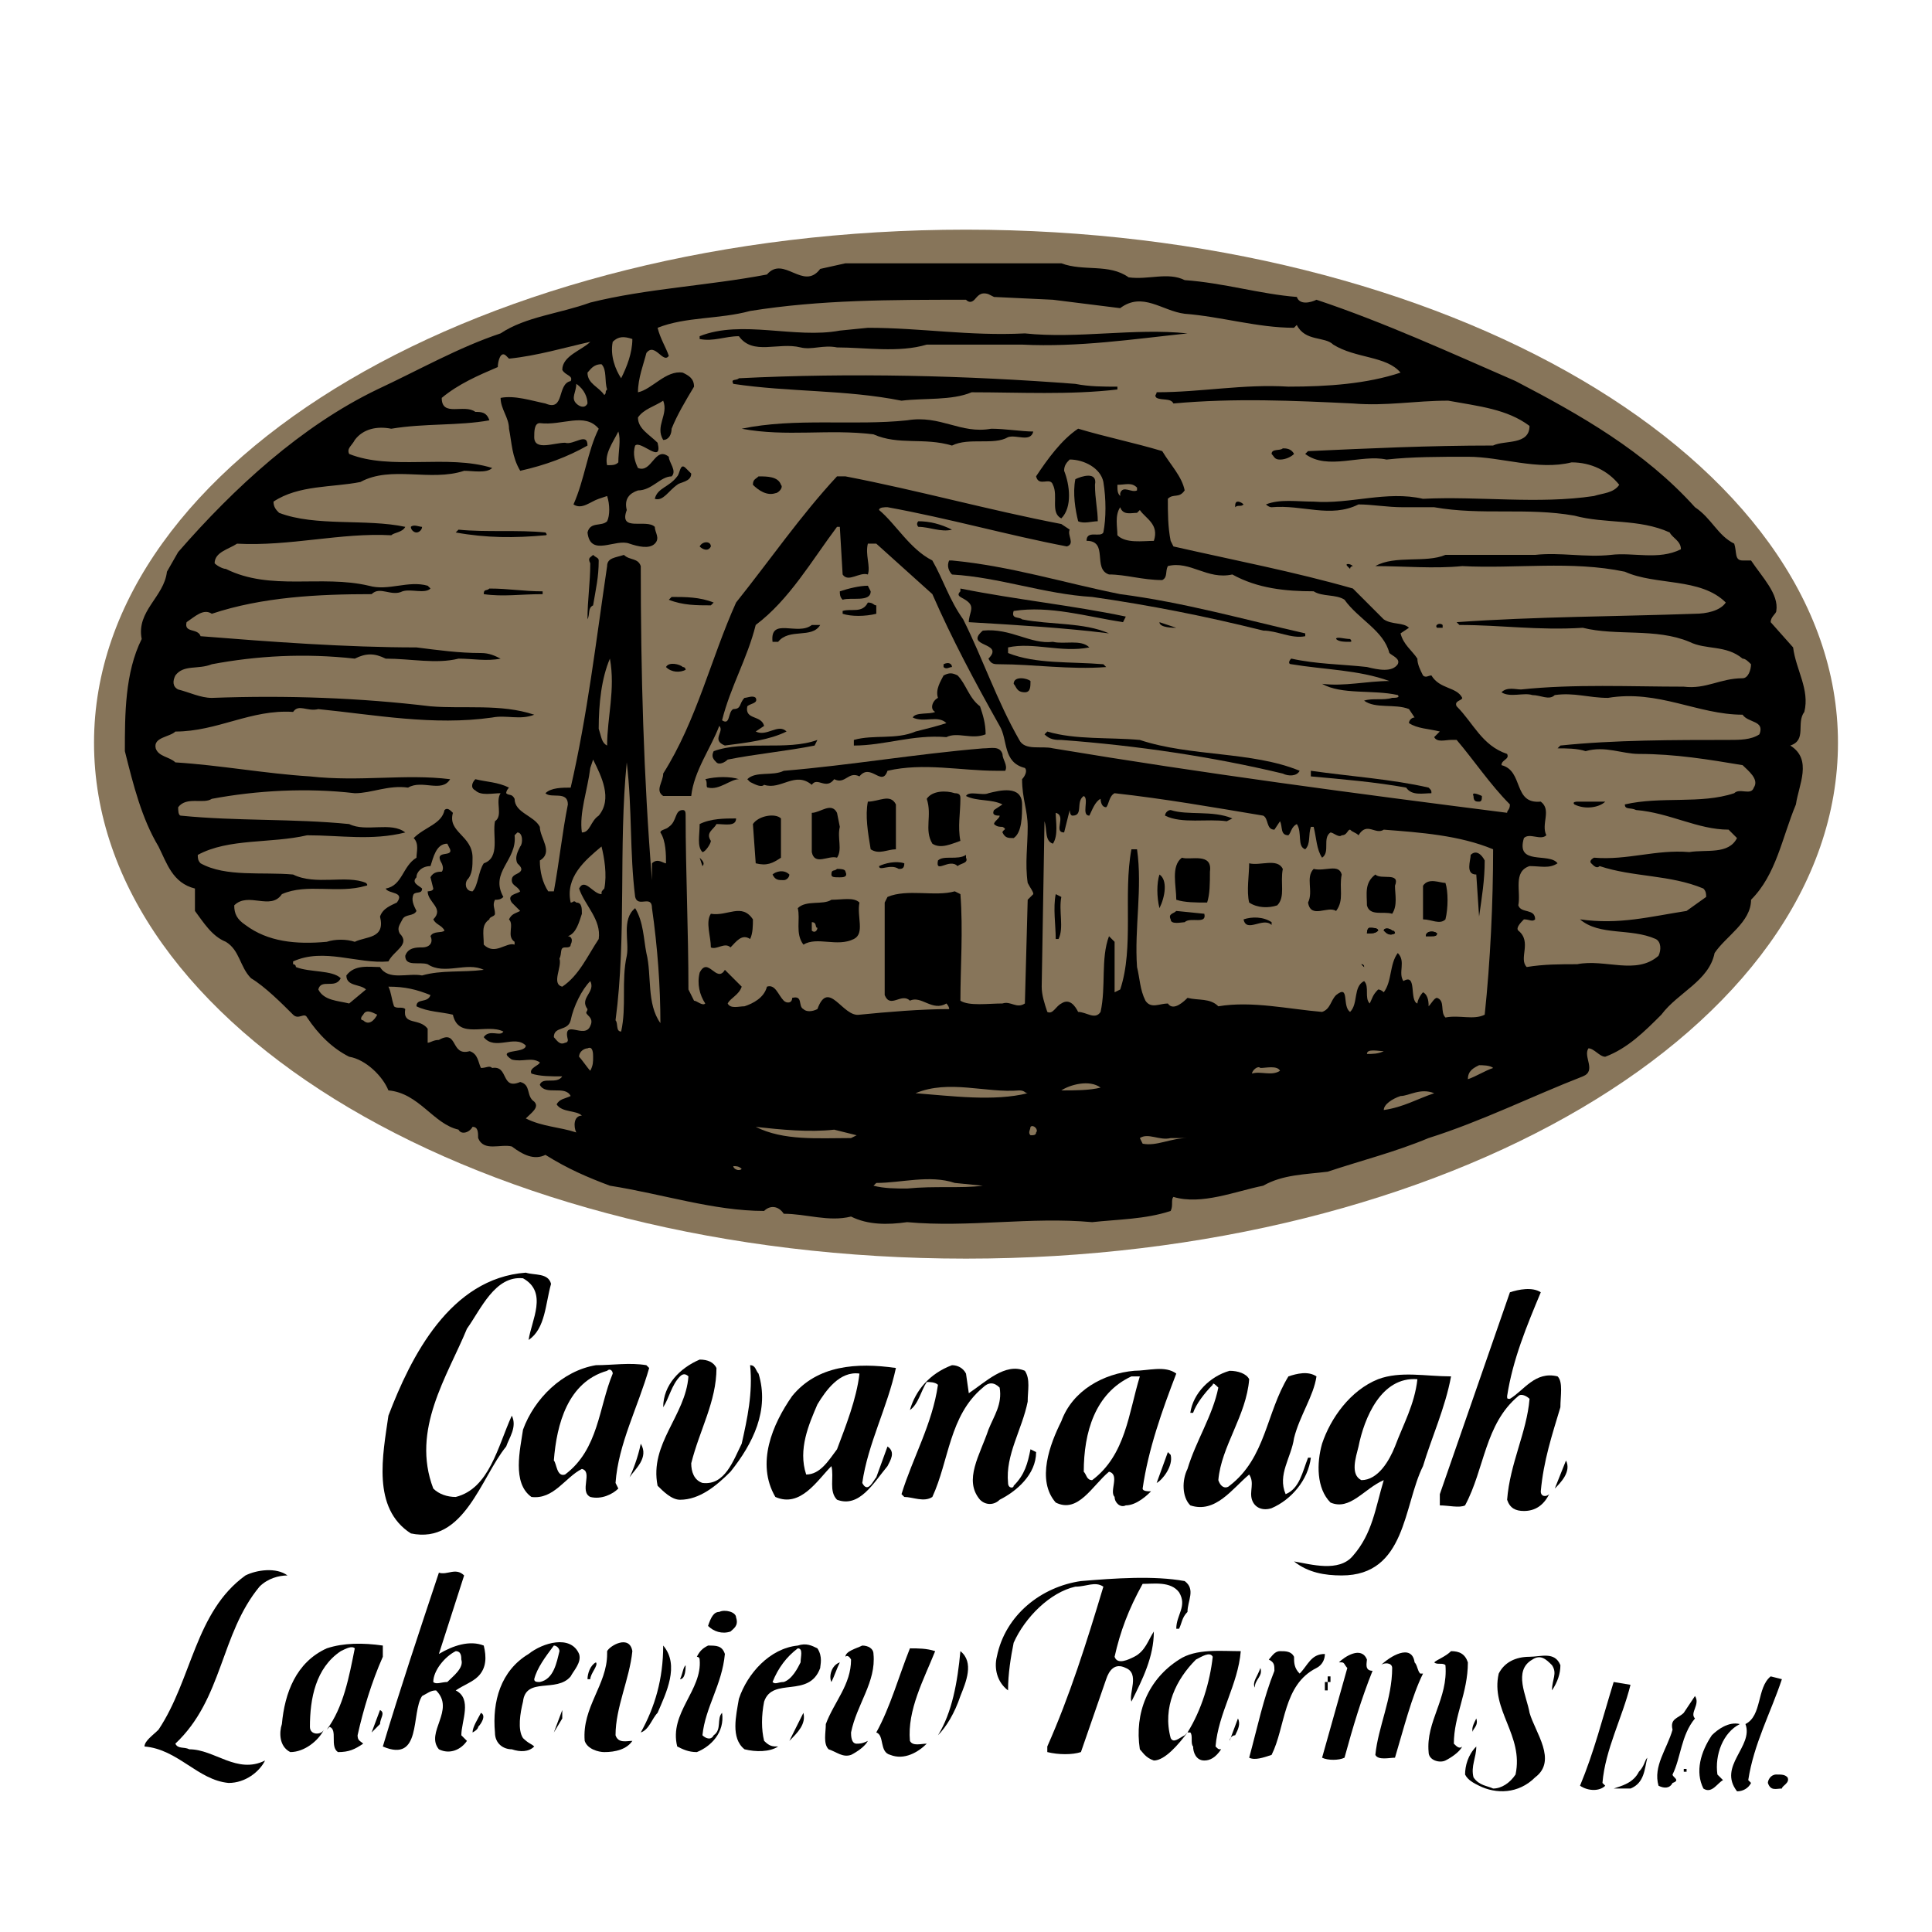 <?xml version="1.0" encoding="utf-8"?>
<!-- Generator: Adobe Illustrator 13.0.0, SVG Export Plug-In . SVG Version: 6.00 Build 14948)  -->
<!DOCTYPE svg PUBLIC "-//W3C//DTD SVG 1.0//EN" "http://www.w3.org/TR/2001/REC-SVG-20010904/DTD/svg10.dtd">
<svg version="1.0" id="Layer_1" xmlns="http://www.w3.org/2000/svg" xmlns:xlink="http://www.w3.org/1999/xlink" x="0px" y="0px"
	 width="192.756px" height="192.756px" viewBox="0 0 192.756 192.756" enable-background="new 0 0 192.756 192.756"
	 xml:space="preserve">
<g>
	<polygon fill-rule="evenodd" clip-rule="evenodd" fill="#FFFFFF" points="0,0 192.756,0 192.756,192.756 0,192.756 0,0 	"/>
	<path fill-rule="evenodd" clip-rule="evenodd" d="M54.978,128.092c-0.559,1.959-0.559,4.477-2.238,5.594
		c0.28-1.957,1.958-4.754-0.56-6.152c-2.797-0.281-4.195,3.076-5.594,5.035c-1.958,4.754-5.595,10.07-3.357,15.943
		c0.559,0.561,1.398,0.84,2.238,0.84c3.357-0.84,4.196-5.035,5.595-8.113c0.56,1.121-0.28,2.238-0.56,3.078
		c-2.517,3.076-4.196,9.791-9.511,8.672c-3.916-2.518-2.797-7.832-2.238-11.75c2.238-5.873,6.154-13.705,13.707-14.266
		C53.299,127.252,54.698,126.973,54.978,128.092L54.978,128.092z"/>
	<path fill-rule="evenodd" clip-rule="evenodd" d="M153.724,128.932c-1.399,3.355-2.798,6.713-3.357,10.35
		c0,0.279,0,0.279,0.279,0.279c1.399-0.838,2.518-2.797,4.756-2.238c0.56,0.561,0.279,1.959,0.279,3.078
		c-0.839,2.797-1.679,5.314-1.957,8.391c0,0.561,0.559,0.561,0.838,0.281c-0.56,1.119-1.398,1.678-2.517,1.678
		c-0.84,0-1.399-0.279-1.679-1.119c0.279-3.637,1.958-6.713,2.238-10.07c-0.28-0.279-0.84-0.559-1.12-0.279
		c-3.355,2.797-3.355,7.273-5.314,10.91c-0.56,0.279-1.678,0-2.518,0v-1.119l6.993-20.141
		C151.484,128.652,152.884,128.371,153.724,128.932L153.724,128.932z"/>
	<path fill-rule="evenodd" clip-rule="evenodd" d="M71.482,136.484c0,3.357-1.678,6.154-2.518,9.51c0,0.84,0.28,1.68,1.119,1.959
		c2.238,0.279,3.077-2.238,3.917-3.916c0.56-2.518,1.119-5.035,0.839-7.832c0.56,0,0.56,0.559,0.839,0.838
		c1.119,3.637-0.559,6.994-2.797,9.791c-1.398,1.398-3.077,2.797-5.035,2.797c-0.839,0-1.678-0.84-2.238-1.398
		c-0.839-4.195,2.797-6.994,3.077-10.91c-0.28-0.279-0.56-0.279-0.839,0c-0.839,0.84-1.119,2.238-1.678,3.078
		c0-2.238,1.678-3.916,3.637-4.756C70.643,135.645,71.203,135.924,71.482,136.484L71.482,136.484z"/>
	<path fill-rule="evenodd" clip-rule="evenodd" d="M61.132,137.043c0-0.279-0.28-0.559-0.56-0.279
		c-3.916,1.119-5.035,5.314-5.315,8.951c0.28,0.279,0.28,1.678,1.119,1.398C59.733,144.596,59.733,140.4,61.132,137.043
		L61.132,137.043z M64.769,136.484c-1.119,3.916-3.077,7.553-3.357,11.469l0.28,0.559c-0.56,0.561-1.679,1.119-2.798,0.84
		c-1.119-0.561,0.281-2.518-0.839-2.797c-1.678,0.838-2.797,3.076-5.035,2.797c-1.958-1.398-1.119-4.756-0.839-6.713
		c1.119-3.078,3.917-5.875,7.273-6.434c1.678,0,3.356-0.281,5.035,0L64.769,136.484L64.769,136.484z"/>
	<path fill-rule="evenodd" clip-rule="evenodd" d="M85.748,137.043c-1.958-0.279-3.356,1.68-4.196,3.076
		c-0.839,1.959-1.958,4.477-1.119,6.994c1.398,0,2.237-1.398,3.077-2.518C84.35,142.359,85.468,139.561,85.748,137.043
		L85.748,137.043z M89.385,136.484c-0.839,3.916-2.798,7.553-3.356,11.469c0.559,1.119,1.119-0.279,1.398-0.561l1.119-3.076
		c0.839,0.561,0.28,1.398,0,1.959c-1.398,1.678-2.797,4.195-5.035,3.355c-0.839-0.84-0.28-2.238-0.559-3.355
		c-1.399,1.398-3.077,4.195-5.595,3.076c-1.958-3.357-0.28-7.273,1.678-10.07C81.552,136.205,85.468,135.924,89.385,136.484
		L89.385,136.484z"/>
	<path fill-rule="evenodd" clip-rule="evenodd" d="M96.378,137.043l0.28,1.959c1.678-1.119,3.636-3.078,5.594-2.238
		c0.56,0.84,0.28,1.959,0.28,3.078c-0.56,2.797-2.238,5.314-1.958,8.111c0,0.559,0.56,0.559,0.56,0.279
		c1.118-1.119,1.398-2.238,1.678-3.637l0.56,0.281c0,2.236-1.958,3.914-3.637,4.754c-0.56,0.561-1.398,0.561-1.958,0
		c-1.678-1.957,0-4.475,0.84-6.992c0.559-1.4,1.398-2.52,1.118-4.197c-0.56-0.559-1.118-0.559-1.678,0
		c-3.357,2.797-3.357,7.273-5.036,10.91c-0.839,0.559-1.958,0-2.797,0l-0.28-0.279c1.118-3.637,3.077-6.994,3.636-10.91
		c-0.28-0.279-0.839-0.279-1.119-0.279c-0.559,0.84-0.84,2.236-1.679,2.797c0.56-1.957,1.958-3.637,4.196-4.475
		C95.539,136.205,96.098,136.484,96.378,137.043L96.378,137.043z"/>
	<path fill-rule="evenodd" clip-rule="evenodd" d="M113.722,137.322h-0.84c-3.636,1.68-4.755,5.596-4.755,9.512
		c0.279,0.279,0.279,0.84,0.839,0.84C112.322,145.156,112.603,140.959,113.722,137.322L113.722,137.322z M117.357,137.043
		c-1.398,3.637-2.797,7.553-3.356,11.469c0,0.279,0.56,0.279,0.839,0.279c-0.279,0.281-1.398,1.4-2.518,1.4
		c-0.559,0.279-1.118-0.281-1.118-0.84c-0.56-0.561,0.56-2.238-0.56-2.518c-1.679,1.398-3.077,4.195-5.315,3.076
		c-1.958-2.236-0.56-5.873,0.56-8.111c1.119-3.076,4.196-4.756,7.273-5.035C114.561,136.764,116.239,136.205,117.357,137.043
		L117.357,137.043z"/>
	<path fill-rule="evenodd" clip-rule="evenodd" d="M124.631,137.604c-0.279,3.635-2.797,6.713-3.077,10.07
		c0.28,0.838,0.84,0.838,1.119,0.559c3.637-2.797,3.637-7.273,5.874-10.91c0.839-0.279,1.958-0.559,2.798,0
		c-0.28,1.959-1.679,3.916-2.238,6.154c-0.279,1.959-1.679,3.637-0.839,5.596c1.398-0.561,1.679-2.238,2.237-3.637h0.28
		c-0.28,2.238-1.958,4.195-3.917,5.035c-0.839,0.279-1.678,0-1.957-0.84c-0.28-0.84,0.279-1.678-0.28-2.518
		c-1.679,1.398-3.356,3.916-5.874,3.078c-0.84-0.84-0.84-2.518-0.28-3.637c0.84-2.797,2.518-5.316,3.077-8.113
		c-0.279-0.279-0.56-0.559-0.56-0.279c-0.839,0.84-1.678,1.957-1.958,2.797h-0.279c0.279-1.957,1.958-3.637,3.916-4.195
		C123.512,136.764,124.352,137.043,124.631,137.604L124.631,137.604z"/>
	<path fill-rule="evenodd" clip-rule="evenodd" d="M141.415,137.604c-3.637-0.281-5.315,3.916-5.875,6.713
		c-0.279,1.119-0.839,2.797,0.28,3.357c1.678,0,2.797-1.959,3.356-3.357C140.017,142.078,141.135,140.119,141.415,137.604
		L141.415,137.604z M144.771,137.322c-0.56,3.078-1.958,6.154-2.797,8.953c-1.958,3.916-1.679,10.908-8.112,10.908
		c-1.679,0-3.357-0.279-4.756-1.398c1.679,0.279,4.475,1.119,5.875-0.559c1.958-2.238,2.237-4.756,3.077-7.553
		c-1.959,0.838-3.357,3.076-5.315,2.236c-1.398-1.398-1.398-3.916-0.839-5.873c0.839-2.518,2.797-5.314,5.594-6.434
		C139.736,136.764,142.254,137.322,144.771,137.322L144.771,137.322z"/>
	<path fill-rule="evenodd" clip-rule="evenodd" d="M62.81,147.393c0.28-0.559,0.84-1.957,1.119-3.355
		C64.769,145.436,63.37,146.555,62.81,147.393L62.81,147.393z"/>
	<path fill-rule="evenodd" clip-rule="evenodd" d="M116.799,145.156c0.279,1.119-0.84,2.518-1.399,2.797l1.119-3.076
		L116.799,145.156L116.799,145.156z"/>
	<path fill-rule="evenodd" clip-rule="evenodd" d="M155.122,148.512l1.118-2.797C156.8,146.834,155.681,147.953,155.122,148.512
		L155.122,148.512z"/>
	<path fill-rule="evenodd" clip-rule="evenodd" d="M28.683,157.184c-0.839,0-1.958,0.279-2.797,1.119
		c-3.917,4.756-3.637,11.189-8.392,15.664c0.28,0.561,0.839,0.281,1.399,0.561c2.518,0,4.755,2.518,7.553,1.119
		c-0.56,1.119-1.958,2.238-3.637,2.238c-3.077-0.281-5.035-3.357-8.391-3.637c0-0.561,0.839-1.119,1.398-1.678
		c3.357-5.037,3.636-11.75,8.672-15.387C25.605,156.625,27.564,156.346,28.683,157.184L28.683,157.184z"/>
	<path fill-rule="evenodd" clip-rule="evenodd" d="M46.026,165.576c0-0.279,0-0.84-0.56-0.84c-1.119,0.561-2.238,1.959-2.238,3.078
		c0.28,0.279,0.839,0,1.398,0C45.187,167.254,46.306,166.416,46.026,165.576L46.026,165.576z M46.306,157.184l-2.518,7.832
		c1.399-0.838,3.078-1.398,4.476-0.838c0.279,1.119,0.279,2.238-0.559,3.076c-0.56,0.561-1.399,0.84-2.238,1.398
		c1.679,0.84,0.56,3.078,0.56,4.477l0.56,0.559c-0.56,0.84-1.679,1.398-2.798,0.84c-1.398-1.678,1.679-3.916-0.279-5.875
		c-0.56,0-0.84,0.281-1.398,0.561c-1.119,1.678,0,6.713-3.917,5.035c1.678-5.596,3.637-11.469,5.594-17.344
		C44.627,157.184,45.467,156.346,46.306,157.184L46.306,157.184z"/>
	<path fill-rule="evenodd" clip-rule="evenodd" d="M118.197,157.744c1.119,0.838,0.279,1.957,0.279,3.076
		c-0.56,0.561-0.56,1.119-0.839,1.68h-0.28c0-1.4,1.119-2.238,0.28-3.637c-0.839-1.119-2.518-0.84-3.637-0.84
		c-1.398,2.518-2.237,4.756-2.797,7.273c0.279,0.838,1.398,0.279,1.958,0c1.119-0.561,1.398-1.68,1.958-2.518l0,0
		c0,2.518-1.119,4.754-2.238,6.992c-0.279-0.838,0.84-2.797-0.56-3.355c-1.118-0.561-1.678,0.279-1.958,1.117l-2.518,7.273
		c-0.839,0.279-2.237,0.279-3.356,0v-0.559c2.237-5.035,3.916-10.35,5.595-15.945c-0.839-0.559-1.679,0-2.797,0
		c-2.519,0.561-5.036,3.078-6.154,5.596c-0.28,1.398-0.56,3.076-0.56,4.754c-1.119-0.838-1.399-2.236-1.119-3.355
		c0.839-4.197,4.476-6.994,8.392-7.553C111.204,157.463,115.12,157.184,118.197,157.744L118.197,157.744z"/>
	<path fill-rule="evenodd" clip-rule="evenodd" d="M73.44,161.381c0.28,0.838-0.28,1.119-0.56,1.398
		c-0.839,0.279-1.678,0-2.238-0.561c0.28-0.838,0.56-1.398,1.119-1.398C72.321,160.541,73.44,160.82,73.44,161.381L73.44,161.381z"
		/>
	<path fill-rule="evenodd" clip-rule="evenodd" d="M55.817,164.736c0-0.279-0.28-0.559-0.56-0.559
		c-0.839,1.119-1.678,2.238-1.958,3.355c0,0.281,0.28,0.281,0.56,0.281C55.257,167.533,55.537,165.855,55.817,164.736
		L55.817,164.736z M57.775,165.016c0.28,0.84-0.559,1.68-0.839,2.238c-1.399,1.68-4.476,0-4.756,2.518
		c-0.279,1.119-0.559,2.799,0,3.637c0.56,0.559,0.839,0.559,1.119,0.84c-0.56,0.559-1.398,0.559-2.238,0.279
		c-0.839,0-1.679-0.561-1.679-1.678c-0.279-3.078,0.56-6.154,3.357-7.834C54.139,163.898,56.936,163.059,57.775,165.016
		L57.775,165.016z"/>
	<path fill-rule="evenodd" clip-rule="evenodd" d="M63.09,164.736c-0.28,2.797-1.678,5.596-1.678,8.393
		c0.28,0.838,1.119,0.559,1.678,0.559c-0.559,0.84-1.678,1.119-2.797,1.119c-0.56,0-1.679-0.279-1.958-1.119
		c-0.28-3.355,2.238-5.594,2.238-8.672v-0.279C60.852,164.178,62.81,163.059,63.09,164.736L63.09,164.736z"/>
	<path fill-rule="evenodd" clip-rule="evenodd" d="M38.194,165.297c-1.119,2.518-1.958,5.314-2.518,7.832
		c0,0.559,0.28,0.559,0.56,0.838c-0.839,0.561-1.398,0.84-2.518,0.84c-0.839-0.559,0-2.236-0.839-2.518l-0.28,0.281
		c1.678-2.238,2.238-5.316,2.798-8.113c-0.28-0.279-0.84,0-1.399,0.279c-2.517,1.68-3.077,4.756-3.077,7.553
		c0,0.84,1.12,0.84,1.399,0.281c-0.56,1.117-1.958,2.236-3.357,2.236c-1.119-0.559-1.119-1.957-0.839-2.797
		c0.28-3.076,1.398-6.154,4.476-7.553c1.678-0.559,3.637-0.559,5.595-0.279V165.297L38.194,165.297z"/>
	<path fill-rule="evenodd" clip-rule="evenodd" d="M79.874,165.855c0-0.559,0.28-1.398-0.28-1.398
		c-1.119,0.84-1.958,1.959-2.518,3.357c0.28,0.279,0.56,0,1.119,0C79.035,167.533,79.594,166.416,79.874,165.855L79.874,165.855z
		 M81.552,164.457c0.559,0.84,0.28,1.678,0.28,1.959c-1.119,3.076-4.755,0.838-5.595,3.355c-0.28,1.398-0.28,2.799,0,3.916
		c0.559,0.561,0.839,0.561,1.399,0.561c-0.84,0.559-2.238,0.559-3.357,0.279c-1.399-1.119-0.839-3.357-0.56-5.035
		c0.839-2.518,3.077-5.035,5.875-5.314C80.434,163.898,80.993,164.178,81.552,164.457L81.552,164.457z"/>
	<path fill-rule="evenodd" clip-rule="evenodd" d="M87.147,165.016c0.28,2.799-1.679,5.035-2.238,7.834c0,0.279,0,1.117,0.559,1.117
		c0.28,0,0.56,0,1.119-0.279c-0.279,0.561-1.119,1.119-1.678,1.398c-0.839,0.281-1.399-0.279-2.238-0.559
		c-0.56-0.561-0.279-1.678-0.279-2.518c0.839-2.238,2.518-3.916,2.518-6.434c0,0-0.28-0.561-0.56-0.279
		c0-0.561,1.119-0.84,1.679-1.119C86.587,164.178,87.147,164.457,87.147,165.016L87.147,165.016z"/>
	<path fill-rule="evenodd" clip-rule="evenodd" d="M72.321,165.016c-0.28,3.078-1.958,5.316-2.238,8.113
		c0.28,0.279,0.84,0.559,1.12,0c0.839-0.559,0.279-1.678,0.839-2.238c0.28,1.959-1.119,3.357-2.518,3.916
		c-0.839,0-1.399-0.279-1.958-0.559c-0.839-3.357,2.518-5.596,2.238-8.672c0-0.279-0.28-0.279-0.28-0.279
		c0.28-0.561,0.559-0.84,1.119-1.119C71.482,164.178,72.042,164.178,72.321,165.016L72.321,165.016z"/>
	<path fill-rule="evenodd" clip-rule="evenodd" d="M65.607,170.891c-0.56,0.561-0.839,1.68-1.678,1.959
		c1.399-2.518,2.238-5.316,2.238-8.672C67.845,166.135,66.447,168.934,65.607,170.891L65.607,170.891z"/>
	<path fill-rule="evenodd" clip-rule="evenodd" d="M93.301,164.736c-1.119,2.797-2.797,5.875-2.518,8.951
		c0.279,0.561,1.12,0.279,1.679,0.279c-0.84,0.84-2.238,1.68-3.637,1.119c-1.119-0.279-0.56-1.957-1.398-2.236
		c1.398-2.518,2.238-5.596,3.356-8.393C91.622,164.457,92.462,164.457,93.301,164.736L93.301,164.736z"/>
	<path fill-rule="evenodd" clip-rule="evenodd" d="M95.819,169.213c-0.56,1.678-1.399,3.076-2.238,3.916
		c1.399-2.238,1.958-5.314,2.238-8.393C97.217,165.855,96.378,167.814,95.819,169.213L95.819,169.213z"/>
	<path fill-rule="evenodd" clip-rule="evenodd" d="M123.792,164.736c-0.28,3.357-2.238,6.154-2.518,9.512
		c0.279,0.279,0.279,0.279,0.56,0.279c-0.56,0.84-1.119,1.119-1.679,1.119c-0.839,0-1.119-0.84-1.119-1.398
		c-0.279-0.281,0-1.119-0.279-1.398h-0.28c1.399-2.238,2.238-5.035,2.518-7.553c-0.279-0.561-1.118,0-1.678,0.279
		c-1.959,1.957-3.357,4.756-2.518,7.832c0.279,0.559,0.839,0,1.398-0.279l0.279-0.279c-0.839,1.117-2.237,2.797-3.356,2.797
		c-0.839-0.279-1.119-0.84-1.398-1.119c-0.56-3.637,0.839-6.994,3.916-8.951C119.316,164.457,121.834,164.736,123.792,164.736
		L123.792,164.736z"/>
	<path fill-rule="evenodd" clip-rule="evenodd" d="M129.106,165.297c0,0.559,0,1.119,0.56,1.678c0.839-0.84,1.119-1.959,2.518-1.959
		c0,0.561-0.279,1.119-0.839,1.4c-3.357,1.678-3.077,5.873-4.477,8.67c-0.839,0.281-1.678,0.561-2.237,0.281
		c0.84-3.078,1.398-5.875,2.518-8.672c0-0.561,0-0.84-0.56-1.119c0.279-0.279,0.56-0.84,1.119-0.84S128.827,164.736,129.106,165.297
		L129.106,165.297z"/>
	<path fill-rule="evenodd" clip-rule="evenodd" d="M141.135,165.855c0.28,0.279,0.28,0.84,0.56,1.119h0.28
		c-1.119,2.238-1.958,5.596-2.798,8.393c-0.56,0-1.679,0.279-1.958-0.281c0.279-2.797,1.678-5.594,1.678-8.67
		c0-0.561-0.838-0.561-1.118-0.281C138.617,165.297,140.855,163.898,141.135,165.855L141.135,165.855z"/>
	<path fill-rule="evenodd" clip-rule="evenodd" d="M136.38,165.576c0,0.279-0.28,1.119,0.56,1.119
		c-1.119,2.797-1.958,5.594-2.798,8.672c-0.561,0.279-1.679,0.279-2.237,0l2.518-8.951c-0.28-0.281-0.28-0.561-0.56-0.561h-0.281
		C134.142,165.297,135.82,164.178,136.38,165.576L136.38,165.576z"/>
	<path fill-rule="evenodd" clip-rule="evenodd" d="M146.45,165.855c0,3.078-1.399,5.314-1.399,8.111
		c0.28,0.281,0.56,0.561,0.84,0.281c-0.28,0.559-1.119,1.119-1.679,1.398s-1.679,0-1.679-0.84c-0.279-3.076,1.959-5.314,1.679-8.672
		c-0.279-0.279-0.839,0-1.119-0.279c0.28-0.279,1.119-0.559,1.679-1.119C145.61,164.736,146.17,165.016,146.45,165.855
		L146.45,165.855z"/>
	<path fill-rule="evenodd" clip-rule="evenodd" d="M155.681,166.135c0,0.84-0.279,1.68-0.839,2.518c0-1.119,0.56-1.678,0-2.518
		c-0.56-0.559-1.118-1.119-1.958-0.559c-1.958,1.119-0.56,3.637-0.279,5.314c0.559,1.959,2.797,4.756,0.559,6.434
		c-1.679,1.678-3.916,1.678-5.594,0.84c-0.56-0.279-1.119-0.561-1.399-1.119c0-0.84,0.28-1.959,1.119-2.797
		c0,1.119-0.56,1.957-0.279,3.076c0.56,0.84,1.398,0.84,1.958,1.119c0.839,0,1.678-0.559,2.237-1.398
		c0.84-3.916-2.518-6.434-1.678-10.07c0.56-1.119,1.678-1.678,3.077-1.678C153.724,165.297,155.122,164.736,155.681,166.135
		L155.681,166.135z"/>
	<path fill-rule="evenodd" clip-rule="evenodd" d="M58.894,167.533h-0.279c0-0.559,0.279-1.398,0.839-1.678
		C59.733,166.135,58.894,166.975,58.894,167.533L58.894,167.533z"/>
	<path fill-rule="evenodd" clip-rule="evenodd" d="M83.79,165.855c-0.28,0.561-0.56,1.398-0.839,1.959
		C82.671,167.254,82.951,166.135,83.79,165.855L83.79,165.855z"/>
	<path fill-rule="evenodd" clip-rule="evenodd" d="M67.845,167.533c0.28-0.559,0.28-1.117,0.56-1.398
		C68.405,166.416,68.405,167.533,67.845,167.533L67.845,167.533z"/>
	<polygon fill-rule="evenodd" clip-rule="evenodd" points="133.022,166.416 133.022,166.975 133.022,166.416 	"/>
	<path fill-rule="evenodd" clip-rule="evenodd" d="M125.19,168.373c-0.279-0.559,0.28-1.119,0.56-1.957
		C126.029,167.254,125.19,167.533,125.19,168.373L125.19,168.373z"/>
	<polygon fill-rule="evenodd" clip-rule="evenodd" points="132.463,167.254 132.743,167.254 132.743,167.814 132.463,167.814 
		132.463,167.254 	"/>
	<path fill-rule="evenodd" clip-rule="evenodd" d="M177.78,167.533c-1.119,3.357-2.798,6.434-3.357,10.07l0.28,0.281
		c-0.28,0.559-0.84,0.838-1.398,0.838c-1.959-2.518,1.678-4.475,0.839-6.713c1.679-0.84,1.119-3.637,2.518-4.756L177.78,167.533
		L177.78,167.533z"/>
	<polygon fill-rule="evenodd" clip-rule="evenodd" points="132.184,167.814 132.463,167.814 132.463,168.652 132.184,168.652 
		132.184,167.814 	"/>
	<path fill-rule="evenodd" clip-rule="evenodd" d="M162.675,168.094c-0.839,3.357-2.519,6.434-2.798,9.791l0.279,0.279
		c-0.559,0.559-1.678,0.559-2.517,0c1.398-3.357,2.237-6.713,3.356-10.35L162.675,168.094L162.675,168.094z"/>
	<path fill-rule="evenodd" clip-rule="evenodd" d="M169.108,171.451c-1.399,1.678-1.399,3.916-2.238,5.594
		c0,0.279,0.839,0.559,0,0.84c-0.279,0.559-0.839,0.559-1.398,0.279c-0.56-1.959,0.839-3.637,1.398-5.594
		c-0.279-1.119,0.56-1.119,1.119-1.68l1.119-1.678C169.667,170.051,168.549,170.891,169.108,171.451L169.108,171.451z"/>
	<path fill-rule="evenodd" clip-rule="evenodd" d="M37.914,172.01l-0.839,0.84l0.839-2.238
		C38.474,170.891,37.914,171.451,37.914,172.01L37.914,172.01z"/>
	<polygon fill-rule="evenodd" clip-rule="evenodd" points="55.257,172.85 56.097,170.611 56.097,171.451 55.257,172.85 	"/>
	<path fill-rule="evenodd" clip-rule="evenodd" d="M47.705,172.289c0,0.281-0.56,0.561-0.56,0.561c0-0.561,0.56-1.398,0.839-1.959
		C48.543,171.17,47.985,172.01,47.705,172.289L47.705,172.289z"/>
	<path fill-rule="evenodd" clip-rule="evenodd" d="M78.755,173.688l1.399-2.797C80.434,172.01,79.594,172.85,78.755,173.688
		L78.755,173.688z"/>
	<path fill-rule="evenodd" clip-rule="evenodd" d="M123.232,173.129c-0.28,0-0.56,0.279-0.56,0.559l0.839-2.236
		C123.792,172.01,123.512,172.57,123.232,173.129L123.232,173.129z"/>
	<path fill-rule="evenodd" clip-rule="evenodd" d="M147.01,172.85c-0.28-0.279,0-0.84,0.279-1.398
		C147.569,172.289,146.729,172.57,147.01,172.85L147.01,172.85z"/>
	<path fill-rule="evenodd" clip-rule="evenodd" d="M173.584,172.01c-1.679,0.84-2.518,3.076-2.238,5.035l0.56,0.559
		c-0.56,0.281-1.118,1.398-1.957,0.84c-0.84-1.678-0.281-3.637,0.839-5.314C171.346,172.57,172.465,171.73,173.584,172.01
		L173.584,172.01z"/>
	<polygon fill-rule="evenodd" clip-rule="evenodd" points="146.45,173.129 146.45,173.688 146.45,173.129 	"/>
	<path fill-rule="evenodd" clip-rule="evenodd" d="M162.675,178.443h-1.679c0.84-0.279,1.958-0.559,2.518-1.678
		c0.56-0.561,0.56-1.119,0.839-1.398C164.073,176.486,164.073,177.885,162.675,178.443L162.675,178.443z"/>
	<polygon fill-rule="evenodd" clip-rule="evenodd" points="175.822,176.205 175.822,176.486 175.822,176.205 	"/>
	<polygon fill-rule="evenodd" clip-rule="evenodd" points="167.989,176.486 168.27,176.486 168.27,176.766 167.989,176.766 
		167.989,176.486 	"/>
	<path fill-rule="evenodd" clip-rule="evenodd" d="M178.339,177.324c0.28,0.561-0.559,0.84-0.559,1.119
		c-0.56,0-1.119,0.279-1.399-0.559c0-0.281,0.28-0.84,0.84-0.84S178.06,177.045,178.339,177.324L178.339,177.324z"/>
	<path fill-rule="evenodd" clip-rule="evenodd" fill="#87755A" d="M96.378,22.913c47.834,0,86.997,22.938,86.997,51.191
		c0,28.533-39.163,51.47-86.997,51.47c-48.114,0-86.997-22.938-86.997-51.47C9.381,45.851,48.264,22.913,96.378,22.913
		L96.378,22.913z"/>
	<path fill-rule="evenodd" clip-rule="evenodd" d="M58.894,97.881c-0.839,0.84-1.678,2.518-1.958,3.916
		c-0.28,1.119-1.679,0.561-1.679,1.68c0.28,0.279,0.56,0.838,1.119,0.559c0,0,0.28,0,0.28-0.279c-0.56-2.238,1.678,0,2.237-1.398
		c0.281-0.561,0-0.84-0.279-1.119c-0.28-0.279,0-0.279,0-0.561C57.775,99.559,59.454,99,58.894,97.881L58.894,97.881z
		 M42.949,99.279c-1.398-0.559-2.518-0.84-4.196-0.84c0.279,0.561,0.279,1.119,0.559,1.959c0.28,0.279,0.839,0,1.119,0.279
		c-0.28,1.68,1.399,0.84,2.237,1.959c0,0.561,0,0.84,0,1.398c0.28,0,0.56-0.279,1.119-0.279c1.958-1.119,1.119,1.678,3.078,1.119
		c0.839,0.279,0.839,1.117,1.119,1.678c0.559,0,0.839-0.279,1.119,0c1.678-0.279,0.839,2.238,2.797,1.398
		c1.119,0.279,0.559,1.398,1.398,1.959c0.56,0.559-0.28,1.117-0.839,1.678c1.679,0.84,3.357,0.84,5.035,1.398
		c-0.279-0.559-0.279-1.678,0.56-1.678c-0.56-0.561-1.958-0.281-2.518-1.119c0.28-0.561,0.839-0.561,1.399-0.84
		c-0.56-1.119-2.518,0-3.077-1.119c0.279-0.838,1.678,0,2.237-0.838c-1.119,0-2.237,0-3.077-0.281
		c-0.28-0.559,0.84-0.838,0.84-1.119c-0.84-0.559-1.679,0-2.798-0.279c-1.679-1.119,1.398-0.559,1.398-1.398
		c-1.119-1.117-3.077,0.561-4.196-0.838c0.56-0.84,1.678,0,1.958-0.561c-1.679-0.84-4.476,0.84-5.035-1.678
		c-1.119-0.279-2.518-0.279-3.636-0.84C41.551,99.559,42.669,100.119,42.949,99.279L42.949,99.279z M37.634,101.238
		c-0.559-0.279-1.119-0.561-1.398,0c-0.28,0.279-0.28,0.559,0,0.559C36.795,102.357,37.354,101.797,37.634,101.238L37.634,101.238z
		 M59.175,105.434c0-0.279,0-1.119-0.561-0.84c-0.28,0-0.839,0.281-0.839,0.84c0.28,0.279,0.839,1.119,1.119,1.398
		C59.175,106.273,59.175,105.992,59.175,105.434L59.175,105.434z M138.059,104.875c-0.561,0-1.679-0.281-1.679,0.279
		C136.939,105.154,137.498,105.154,138.059,104.875L138.059,104.875z M148.968,106.553c-0.28-0.279-1.119-0.279-1.398-0.279
		c-0.56,0.279-1.119,0.559-1.119,1.398C147.289,107.393,148.129,106.832,148.968,106.553L148.968,106.553z M127.708,106.832
		c-0.28-0.559-1.398-0.279-1.958-0.279c-0.279-0.279-0.839,0.279-0.839,0.559C125.75,106.832,126.868,107.393,127.708,106.832
		L127.708,106.832z M109.805,108.512c-1.118-0.84-3.077-0.281-3.916,0.279C107.288,108.791,108.687,108.791,109.805,108.512
		L109.805,108.512z M102.532,109.07c-0.28,0-0.28-0.279-0.839-0.279c-3.357,0.279-6.994-1.119-10.35,0.279
		C94.979,109.35,99.175,109.91,102.532,109.07L102.532,109.07z M143.093,109.07c-1.398-0.559-2.517,0.279-3.356,0.279
		c-0.84,0.279-1.678,0.84-1.678,1.398C140.017,110.469,141.415,109.629,143.093,109.07L143.093,109.07z M103.371,112.986
		c0.279-0.279-0.279-0.84-0.56-0.559c0,0.279-0.279,0.559,0,0.838C103.092,113.266,103.371,113.266,103.371,112.986L103.371,112.986
		z M83.23,112.707c-2.517,0.279-5.314,0-7.832-0.279c2.797,1.398,6.154,1.117,9.511,1.117l0.559-0.279L83.23,112.707L83.23,112.707z
		 M118.477,113.545h-1.678c-1.119,0.281-2.238-0.559-3.077,0l0.279,0.561C115.399,114.385,116.799,113.545,118.477,113.545
		L118.477,113.545z M74,116.623c-0.28-0.279-0.56-0.279-0.839-0.279C73.16,116.623,73.72,116.902,74,116.623L74,116.623z
		 M98.057,118.301l-2.797-0.279c-2.518-0.84-5.315,0-7.833,0l-0.28,0.279c1.119,0.279,2.238,0.279,3.357,0.279
		C93.301,118.301,95.819,118.58,98.057,118.301L98.057,118.301L98.057,118.301z M105.05,29.906l-5.875-0.279l-0.559-0.28
		c-0.84-0.28-1.119,0.28-1.399,0.559c-0.28,0.28-0.56,0.28-0.839,0c-7.553,0-14.546,0-21.539,1.12
		c-3.077,0.839-6.434,0.559-9.231,1.679c0.28,1.119,0.839,1.958,1.119,2.796c-0.56,0.839-1.398-1.398-2.238-0.279
		c-0.28,1.119-0.839,2.518-0.839,3.916c1.398-0.28,2.797-2.238,4.475-1.958c0.56,0.28,1.119,0.56,1.119,1.398
		c-0.839,1.399-1.679,2.797-2.238,4.196c0,0.56-0.28,1.119-0.839,1.119c-0.839-1.398,0.56-2.518,0-3.916
		c-0.839,0.56-1.958,0.839-2.517,1.678c0,1.119,1.119,1.679,1.958,2.518c0.56,2.238-1.678-0.28-2.237,0.28
		c-0.28,0.839,0,1.679,0.28,2.238c1.398,0.56,1.678-2.238,3.077-1.119c0,0.56,0.839,1.398,0.28,1.958
		c-1.119,0-1.958,1.399-3.356,1.399c-0.84,0.28-1.399,0.839-1.119,1.958c-0.839,2.238,1.958,0.839,2.797,1.678
		c0,0.56,0.56,1.119,0,1.678s-1.678,0.28-2.518,0c-1.398-0.56-3.917,1.398-4.196-1.119c0.279-1.119,1.398-0.56,1.958-1.119
		c0.279-0.56,0.279-1.679,0-2.518l-0.839,0.28c-0.84,0.28-1.679,1.119-2.518,0.56c1.119-2.518,1.398-5.315,2.518-7.553
		c-1.399-1.679-3.637-0.279-5.874-0.56c-0.56,0-0.56,0.839-0.56,1.399c0,1.398,1.958,0.559,3.077,0.559
		c0.839,0.28,2.238-1.119,2.238,0.28c-1.958,1.119-4.196,1.958-6.713,2.518c-0.839-1.398-0.839-2.797-1.119-4.196
		c0-1.119-0.839-1.958-0.839-3.077c1.399-0.28,3.077,0.28,4.476,0.56c1.958,0.839,1.119-1.958,2.518-2.238
		c0.28-0.559-0.56-0.559-0.839-1.119c0-1.399,1.958-1.958,2.797-2.797c-2.517,0.56-5.314,1.398-8.112,1.679l-0.28-0.28
		c-0.56-0.56-0.839,0.56-0.839,1.119c-1.958,0.839-3.916,1.679-5.594,3.077c0,1.958,2.238,0.56,3.357,1.398
		c0.56,0,1.118,0,1.398,0.839c-3.077,0.56-6.434,0.28-9.791,0.839c-1.398-0.279-2.797,0-3.636,1.119
		c-0.28,0.56-0.84,0.839-0.56,1.399c4.195,1.678,9.79,0,14.266,1.398c-0.56,0.56-1.958,0.28-2.797,0.28
		c-3.357,1.119-7.273-0.559-10.35,1.119c-2.798,0.56-6.154,0.28-8.671,1.958c0,0.56,0.279,0.839,0.559,1.119
		c3.637,1.398,8.672,0.56,12.588,1.398c-0.28,0.56-1.119,0.56-1.399,0.839c-5.035-0.279-10.07,1.119-15.385,0.839
		c-0.839,0.56-2.237,0.839-2.237,1.958c0.279,0.28,0.839,0.559,1.119,0.559c4.476,2.238,9.511,0.56,14.266,1.679
		c1.958,0.559,3.917-0.56,5.874,0l0.28,0.279c-0.559,0.56-1.958,0-2.797,0.28c-1.119,0.56-2.238-0.559-3.077,0.28
		c-5.315,0-10.91,0.28-15.945,1.958c-0.839-0.56-1.679,0.28-2.518,0.839c-0.28,1.119,1.119,0.56,1.399,1.399
		c6.993,0.56,14.545,1.119,21.539,1.119c2.237,0.28,4.196,0.56,6.434,0.56c0.839,0,1.398,0.279,1.958,0.56
		c-1.399,0.28-2.797,0-4.196,0c-2.238,0.56-4.755,0-7.273,0c-1.119-0.56-1.958-0.56-3.077,0c-5.036-0.56-9.792-0.28-14.267,0.56
		c-1.399,0.56-2.797,0-3.637,1.119c-0.28,0.56-0.28,1.119,0.28,1.399c1.119,0.279,2.238,0.839,3.357,0.839
		c7.552-0.28,14.826,0,21.819,0.839c3.357,0.28,6.993-0.28,10.35,0.839c-1.398,0.56-2.797,0-4.196,0.28
		c-5.875,0.84-11.749-0.28-17.344-0.839c-1.119,0.28-1.958-0.56-2.517,0.28c-4.196-0.28-7.553,1.958-11.749,1.958
		c-0.56,0.56-2.238,0.56-1.958,1.679c0.279,0.839,1.398,0.839,1.958,1.398c4.476,0.28,8.952,1.119,13.427,1.398
		c5.036,0.559,9.511-0.28,13.987,0.28c-0.839,1.399-2.797,0-4.196,0.839c-1.958-0.28-3.636,0.56-5.314,0.56
		c-4.756-0.56-9.792-0.28-14.267,0.559c-0.839,0.56-2.518-0.279-3.357,0.839c0,0.28,0,0.839,0.28,0.839
		c5.594,0.56,11.189,0.28,16.784,0.839c1.678,0.839,4.195-0.279,5.594,0.839c-3.356,0.839-6.434,0.28-9.791,0.28
		c-3.636,0.839-7.833,0.28-10.91,1.958c0,0.279,0,0.56,0.28,0.839c2.517,1.398,6.154,0.838,9.231,1.118
		c2.238,1.12,5.314,0,7.273,0.839c0.279,0.28,0,0.28,0,0.28c-2.797,0.839-5.875-0.28-8.392,0.839
		c-1.119,1.678-3.357-0.28-4.755,1.119c0,0.839,0.279,1.398,1.119,1.958c2.238,1.678,5.035,1.958,8.112,1.678
		c0.839-0.279,1.958-0.279,2.798,0c1.119-0.559,3.077-0.279,2.517-2.517c0.28-0.839,1.119-1.119,1.679-1.399
		c0.839-1.119-0.839-0.839-1.119-1.398c1.678-0.279,1.678-2.238,3.077-3.077c0-0.559,0.28-1.398-0.279-1.958
		c1.119-1.119,2.797-1.399,3.076-2.797c0.28-0.28,0.56,0,0.839,0.279c-0.56,1.958,1.958,2.238,1.958,4.476
		c0,0.839,0,1.678-0.56,2.238c-0.28,0.56,0,1.119,0.56,1.119c0.56-0.559,0.56-1.958,1.119-2.797c1.678-0.56,0.839-2.798,1.119-4.196
		c0.839-0.56,0-1.958,0.56-2.797c-0.839,0-1.958,0.28-2.517-0.28c-0.56-0.28-0.28-0.84,0-1.119c1.118,0.279,2.237,0.279,3.356,0.839
		c0,0-0.28,0.28-0.28,0.56c0.28,0.28,0.56,0,0.839,0.559c0,1.398,1.958,1.678,2.518,2.798c0,1.119,1.398,2.518,0,3.357
		c0,1.118,0.279,2.237,0.838,3.077c0.28,0,0.28,0,0.56,0c0.56-3.077,0.839-5.875,1.399-8.671c0-1.399-1.679-0.56-2.238-1.119
		c0.559-0.56,1.678-0.56,2.518-0.56c1.678-7.273,2.518-14.546,3.636-22.099c0-0.84,0.839-0.84,1.679-1.119
		c0.559,0.559,1.399,0.279,1.678,1.119c0,10.63,0.28,20.979,1.119,31.33v-1.678c0.56-0.56,1.119,0,1.399,0
		c0-0.839,0-2.239-0.559-3.078c0-0.28,0.559-0.28,0.839-0.559c0.839-0.56,0.559-1.679,1.398-1.679c0.28,0,0.28,0.279,0.28,0.559
		c0,5.595,0.28,11.469,0.28,17.344l0.56,1.119c0.28,0,0.839,0.559,1.119,0.279c-0.559-0.84-0.839-1.959-0.559-3.078
		c0.839-1.678,1.678,1.119,2.518-0.279c0.559,0.56,1.119,1.119,1.678,1.677c-0.28,0.84-1.119,1.119-1.399,1.68
		c0.28,0.559,1.119,0.279,1.679,0.279c0.839-0.279,1.958-0.84,2.237-1.959c0.84-0.279,1.12,0.84,1.679,1.4
		c0.28,0.279,0.839,0.279,0.839-0.281c1.119-0.279,0.56,0.84,1.119,1.119c0.28,0.281,0.839,0.281,1.398,0
		c1.119-3.076,2.518,0.84,4.196,0.561c2.797-0.279,6.155-0.561,8.952-0.561c0-0.279-0.28-0.559-0.28-0.559
		c-1.399,0.84-2.517-0.84-3.637-0.279c-0.839-0.84-1.958,0.838-2.518-0.561c0-2.796,0-6.154,0-9.231l0.28-0.559
		c1.958-0.839,4.755,0,6.714-0.56l0.56,0.28c0.279,3.636,0,7.273,0,10.63c0.839,0.559,2.797,0.279,4.196,0.279
		c0.839-0.279,1.398,0.559,2.237,0l0.28-10.35l0.56-0.56c0-0.28-0.28-0.56-0.56-1.119c-0.28-1.958,0-3.637,0-5.594
		c0-1.679-0.56-2.798-0.56-4.756c0.279-0.28,0.56-0.839,0.279-1.119c-2.237-0.56-1.678-2.798-2.518-4.196
		c-2.517-4.476-4.755-8.672-6.713-13.148l-5.594-5.035h-0.84c-0.279,1.119,0.281,2.238,0,3.077c-0.839-0.28-1.958,0.839-2.517,0
		l-0.28-4.755h-0.28c-2.518,3.356-4.755,7.273-8.112,9.791c-0.839,3.357-2.518,6.154-3.357,9.511
		c0.839,0.56,0.559-0.839,1.119-1.119c0.839,0,0.56-0.56,1.119-1.119c0.28,0,0.839-0.28,1.119,0c0.279,0.56-0.56,0.56-0.839,0.839
		c-0.28,1.398,1.398,0.839,1.678,1.958l-0.839,0.559c1.118,0.56,2.238-0.839,3.077,0c-1.679,0.839-3.916,1.119-6.154,1.398
		c-1.398-0.56,0-1.398-0.56-1.958c-0.839,2.238-2.518,4.475-2.797,6.993h-2.797c-0.839-0.56,0-1.399,0-2.238
		c3.357-5.315,4.756-11.469,7.273-17.064c3.356-4.196,6.434-8.67,10.07-12.587h0.839c7.272,1.399,14.267,3.357,21.539,4.755
		l0.839,0.56c-0.279,0.559,0.561,1.398-0.279,1.678c-5.874-1.119-11.749-2.797-17.903-3.916c-0.28,0-0.839,0-0.839,0.28
		c1.679,1.398,3.077,3.916,5.315,5.034c1.119,1.959,1.679,3.917,3.077,5.875c1.958,3.916,3.357,8.112,5.595,12.028
		c0.559,1.119,2.237,0.56,3.356,0.84c15.105,2.517,29.932,4.476,45.316,6.433c0-0.279,0.279-0.279,0.279-0.838
		c-1.958-1.958-3.636-4.476-5.314-6.435c-0.28,0-0.28,0-0.56,0c-0.56,0-1.398,0.28-1.679-0.279l0.56-0.56
		c-1.119-0.28-2.237-0.28-3.076-0.839c0-0.28,0.279-0.56,0.559-0.56l-0.559-0.839c-1.399-0.56-3.357,0-4.477-0.839
		c0.84-0.28,1.959,0,2.797-0.28c0.28,0,0.84,0,0.561-0.28c-2.518-0.559-5.595,0-7.553-1.119c2.237,0.28,4.476-0.28,6.713-0.28
		c-3.077-1.119-6.434-1.119-9.79-1.678c-0.28,0-0.28-0.28,0-0.56c2.518,0.56,5.035,0.56,7.553,0.839
		c1.118,0.28,2.517,0.56,3.077-0.28c0.279-0.56-0.561-0.84-0.84-1.119c-0.559-2.238-3.077-3.356-4.476-5.315
		c-0.839-0.56-2.237-0.28-3.077-0.839c-2.797,0-5.594-0.28-8.112-1.678c-2.518,0.56-4.195-1.399-6.434-0.839
		c-0.279,0.559,0,1.119-0.56,1.398c-1.958,0-3.637-0.56-5.314-0.56c-1.679-0.56,0-3.357-2.238-3.357c0-1.119,1.398-0.28,1.679-0.839
		c0.279-1.398,0.279-3.357,0-5.036c-0.28-1.398-1.958-2.237-3.357-2.237c-0.279,0.28-0.559,0.56-0.559,1.119
		c0.559,1.398,0.839,3.637-0.28,4.756c-1.119-0.56-0.279-2.238-0.839-3.357c-0.28-0.839-1.399,0.28-1.679-0.839
		c1.119-1.678,2.518-3.637,4.196-4.755c2.797,0.839,5.595,1.398,8.392,2.238c0.84,1.399,1.958,2.518,2.238,3.917
		c-0.56,0.839-1.119,0.28-1.679,0.839c0,1.399,0,2.797,0.28,4.196l0.279,0.56c6.154,1.398,12.028,2.518,17.903,4.196l3.077,3.078
		c0.838,0.559,1.958,0.279,2.518,0.839l-0.84,0.559c0.28,1.119,1.119,1.679,1.679,2.518c0,0.56,0.279,1.119,0.56,1.678
		c0.279,0.28,0.559,0,0.839,0c0.839,1.399,2.518,1.119,3.077,2.238c0,0.28-0.84,0.28-0.56,0.839
		c1.679,1.678,2.518,3.916,5.035,4.755c0.279,0.56-0.56,0.56-0.56,1.12c2.238,0.559,1.119,3.917,3.917,3.637
		c1.118,0.839,0,2.237,0.559,3.356c-0.559,0.559-1.678-0.28-2.237,0.28c-0.84,2.797,2.517,1.399,3.356,2.518
		c-0.84,0.559-1.678,0.279-2.797,0.279c-1.679,0.56-0.84,2.518-1.12,3.917c0.28,0.839,1.679,0.28,1.679,1.398
		c-0.279,0.28-0.559,0-1.118,0c-0.28,0.28-0.84,0.839-0.561,1.119c1.399,1.119,0,2.798,0.84,3.637
		c1.678-0.281,3.356-0.281,5.035-0.281c2.797-0.559,5.875,1.12,8.112-0.839c0.279-0.559,0.279-1.399-0.28-1.678
		c-2.517-1.119-5.594-0.28-7.552-1.958c3.916,0.56,6.993-0.279,10.63-0.839l1.958-1.398c0-0.28,0-0.56-0.279-0.839
		c-3.357-1.399-6.994-1.119-10.351-2.238c-0.279,0.28-0.56,0-0.839-0.279c-0.28-0.28,0.279-0.56,0.279-0.56
		c3.356,0.28,6.153-0.839,9.511-0.559c1.679-0.28,3.916,0.28,4.756-1.399l-0.84-0.839c-3.077,0-5.874-1.679-9.23-1.958
		c-0.56-0.28-1.119,0-1.119-0.559c3.636-0.839,7.552,0,10.909-1.119c0.56-0.56,1.679,0.28,1.958-0.56
		c0.56-0.839-0.56-1.679-1.119-2.238c-3.356-0.56-6.713-1.12-10.35-1.12c-1.678,0-3.357-0.839-5.314-0.279
		c-0.84-0.279-1.959-0.279-2.798-0.279l0.279-0.28c5.315-0.56,11.47-0.56,16.784-0.56c1.119,0,2.238,0,3.077-0.559
		c0.56-1.399-1.119-1.119-1.679-1.958c-4.476,0-8.392-2.517-13.427-1.678c-1.958,0-3.356-0.56-5.314-0.28
		c-0.561,0.56-1.398,0-2.238,0c-0.839-0.28-2.238,0.28-3.077-0.28c0.56-0.559,1.398-0.279,1.958-0.279
		c5.315-0.56,10.91-0.28,16.225-0.28c2.238,0.28,3.637-0.839,5.874-0.839c0.56,0,0.84-0.839,0.84-1.398
		c-0.28-0.28-0.56-0.56-0.84-0.56c-1.678-1.399-3.636-0.839-5.314-1.678c-3.357-1.399-7.273-0.56-10.63-1.399
		c-4.476,0.28-8.112-0.28-12.309-0.28l-0.279-0.28c7.832-0.559,15.944-0.559,23.777-0.839c1.119,0,2.518-0.28,3.077-1.12
		c-2.519-2.517-6.994-1.677-10.07-3.076c-5.315-1.12-10.91-0.28-16.225-0.559c-2.798,0.279-5.874,0-8.672,0
		c1.958-1.119,5.035-0.28,6.993-1.119h8.951c2.518-0.28,5.036,0.279,7.553,0c2.238-0.28,4.756,0.559,6.993-0.56
		c0-0.839-0.839-1.119-1.118-1.678c-3.077-1.398-6.435-0.839-9.511-1.678c-4.756-0.839-9.231,0-13.987-0.839
		c-1.118,0-2.237,0-3.076,0c-1.679,0-3.077-0.28-4.477-0.28c-2.797,1.399-5.594,0-8.672,0.28c-0.279,0-0.559-0.28-0.559-0.28
		c1.398-0.56,3.076-0.28,4.755-0.28c3.637,0.28,7.273-1.119,10.91-0.28c5.595-0.28,11.469,0.56,17.063-0.28
		c0.839-0.279,1.958-0.279,2.518-1.119c-1.119-1.398-2.797-2.237-4.756-2.237c-3.356,0.839-6.993-0.56-10.35-0.56
		c-2.798,0-5.595,0-8.112,0.28c-2.518-0.56-5.875,1.119-8.112-0.56l0.279-0.28c6.154-0.28,12.028-0.56,18.463-0.56
		c1.119-0.56,3.637,0,3.637-1.958c-2.238-1.679-5.035-1.958-8.112-2.518c-3.357,0-6.154,0.56-9.511,0.28
		c-5.875-0.28-11.749-0.56-17.903,0c-0.279-0.56-1.119-0.28-1.679-0.56c-0.279-0.28,0-0.28,0-0.56c4.477,0,8.672-0.839,13.147-0.56
		c3.916,0,7.833-0.279,11.189-1.398c-1.398-1.679-4.476-1.398-6.714-2.797c-0.839-0.839-2.797-0.28-3.637-1.958l-0.279,0.281
		c-3.636,0-7.272-1.12-10.909-1.399c-2.238-0.279-4.196-2.238-6.434-0.559L105.05,29.906L105.05,29.906z M126.029,81.376
		c-5.035-0.839-9.79-1.678-14.825-2.237c-0.56,0.28-0.56,1.119-0.84,1.398c-0.56,0-0.56-0.839-0.56-0.839
		c-0.559,0.28-0.839,1.119-1.118,1.678c-0.84,0,0-1.678-0.56-1.958c-0.839,0.56,0,1.958-1.119,1.958c-0.28,0-0.28-0.559-0.28-0.559
		l-0.559,2.238c-1.119,0,0.279-1.679-0.84-1.958c0,0.84,0.28,2.238-0.279,3.078c-0.839-0.28-0.56-1.399-0.839-2.238l-0.28,16.503
		c0,0.84,0.28,1.68,0.56,2.52c0.56,0.279,0.839-0.561,1.398-0.84c0.839-0.561,1.399,0.279,1.679,0.84c0.839,0,1.679,0.838,2.237,0
		c0.56-2.52,0-5.315,0.84-7.554l0.56,0.559V99l0.56-0.279c1.398-4.196,0.279-9.511,1.118-13.987c0.28,0,0.56,0,0.56,0
		c0.56,3.916-0.279,7.832,0,11.749c0.28,1.119,0.28,2.238,0.84,3.357c0.559,0.838,1.398,0.279,2.237,0.279
		c0.56,0.84,1.679-0.279,1.958-0.561c1.119,0.281,2.238,0,3.077,0.84c3.357-0.559,6.993,0.279,10.351,0.561
		c0.839-0.281,0.839-1.119,1.398-1.68c1.398-1.119,0.56,1.119,1.398,1.68c0.839-0.84,0.28-2.52,1.398-3.078
		c0.56,0.559,0,1.678,0.56,2.238c0.28-0.561,0.28-0.84,0.839-1.398c0.28,0,0.561,0.279,0.561,0.279
		c0.838-1.119,0.559-2.798,1.398-3.917c0.839,0.839,0,1.958,0.56,2.797c1.398-0.84,0.56,1.959,1.398,2.238
		c0-0.279,0.279-0.84,0.56-1.119c0.559,0.279,0.559,1.119,0.559,1.398c0.28-0.279,0.56-0.84,0.84-0.84
		c0.839,0.281,0.279,1.4,0.839,1.959c1.398-0.279,2.798,0.279,3.917-0.279c0.559-5.315,0.839-11.19,0.839-16.504
		c-3.357-1.399-7.273-1.679-10.909-1.958c-0.84,0.56-1.679-0.839-2.519,0.56c-0.279-0.28-0.559-0.28-0.839-0.56
		c-0.279,0-0.279,0.56-0.839,0.56c-0.281,0.28-0.84-0.28-1.119-0.28c-0.839,0.56,0,1.958-0.839,2.518
		c-0.56-0.839-0.56-1.958-0.84-3.077h-0.279c-0.28,0.839,0,1.678-0.56,2.238c-0.84-0.28-0.279-1.679-0.84-2.518
		c-0.559,0.28-0.559,0.839-0.839,1.119c-0.839,0-0.56-0.839-0.839-1.398l-0.56,0.839C126.31,82.775,126.589,81.657,126.029,81.376
		L126.029,81.376z M113.441,51.166c-0.56,0-1.398,0.28-1.678-0.56c-0.56,0.839-0.28,1.958-0.28,2.797
		c0.839,0.839,2.518,0.56,3.637,0.56c0.56-1.678-0.839-2.237-1.398-3.077L113.441,51.166L113.441,51.166z M113.441,48.648
		c-0.56-0.56-1.119-0.28-1.958-0.28c0,0.56,0,0.84,0.28,1.119v-0.279c0.279-0.84,1.118,0,1.678-0.28V48.648L113.441,48.648z
		 M63.09,33.823c-0.839-0.28-1.398-0.28-1.958,0.279c-0.28,1.398,0.28,2.797,0.839,3.637C62.531,36.62,63.09,35.221,63.09,33.823
		L63.09,33.823z M60.572,38.857c-0.279-0.839,0-1.958-0.56-2.518c-0.838,0-1.119,0.56-1.398,0.839c0,1.119,1.119,1.398,1.679,2.238
		C60.572,39.137,60.293,39.137,60.572,38.857L60.572,38.857z M58.614,40.256c0-0.56-0.28-1.399-1.119-1.958
		c0,0.839-0.559,1.398,0,1.958C57.775,40.536,58.334,40.816,58.614,40.256L58.614,40.256z M61.691,46.131
		c0-1.119,0.28-2.238,0-3.077c-0.56,1.119-1.398,2.238-1.119,3.357C61.132,46.411,61.412,46.411,61.691,46.131L61.691,46.131z
		 M60.572,74.383c0-2.797,0.839-5.594,0.279-8.671c-0.839,1.958-1.118,4.476-1.118,6.993C60.013,73.544,60.013,74.104,60.572,74.383
		L60.572,74.383z M63.37,89.489c-0.56-4.476-0.28-8.672-0.839-13.427c-0.839,8.392,0,17.343-1.119,25.735
		c0.28,0.279,0,1.119,0.56,1.119c0.56-2.518,0-5.035,0.56-7.553c0.279-1.399-0.56-3.637,0.839-4.755
		c0.839,1.398,0.839,3.077,1.119,4.475c0.559,2.239,0,5.036,1.399,6.993c0-3.637-0.28-7.552-0.84-11.468
		C65.048,89.209,63.65,90.608,63.37,89.489L63.37,89.489z M59.733,81.376c1.398-1.678,0.279-3.916-0.559-5.594l-0.281,0.839
		c-0.279,2.238-1.119,4.475-0.839,6.434C58.894,83.055,58.894,81.937,59.733,81.376L59.733,81.376z M60.293,88.65
		c0.279-1.399,0-3.077-0.28-4.196c-1.678,1.399-3.636,3.077-3.077,5.595c0.28,0,0.28-0.279,0.559,0c0.56,0,0.56,0.56,0.56,1.119
		c-0.28,0.839-0.56,1.958-1.398,2.238c0.28,0,0.56,0.28,0.28,0.839c0,0.28-0.28,0.28-0.56,0.28c-0.56,0-0.28,0.559-0.56,1.119
		c0.28,0.839-0.839,2.517,0.28,2.796c1.678-1.117,2.518-3.076,3.637-4.754c0.279-1.958-1.399-3.357-1.958-5.035
		c0.56-1.119,1.4,0.56,2.238,0.56C60.013,88.93,60.013,88.93,60.293,88.65L60.293,88.65z M51.901,84.454
		c0.279-0.279,0.279-1.398-0.28-1.398l-0.28,0.28c0.28,2.518-2.518,3.636-1.119,6.154c-0.28,0.28-0.56,0.28-0.839,0.28
		c-0.279,0.559,0,0.839,0,1.398c0,0.28-0.559,0.28-0.559,0.559c-0.839,0.56-0.56,1.399-0.56,2.518c1.119,1.119,2.238-0.28,3.077,0
		v-0.28c-0.839-0.559,0-1.678-0.56-2.238c0.28-0.559,0.56-0.559,1.119-0.839c-0.28-0.279-0.56-0.56-0.839-0.839
		c-0.56-0.839,0.56-0.839,0.839-1.119c-0.28-0.559-0.839-0.559-0.839-1.119c0-0.56,0.56-0.56,0.839-0.839
		c0.279-0.28,0-0.56-0.28-0.838C51.341,85.573,51.621,85.014,51.901,84.454L51.901,84.454z M44.907,84.734l-0.28-0.56
		c-1.119,0-1.398,1.398-1.678,2.237c-0.839,0-1.398,0.56-1.398,1.119c-0.56,0.56,0.28,0.84,0.56,1.119c0,0.56-0.56,0.28-0.839,0.56
		c-0.28,0.56,0,1.119,0.279,1.678c-0.279,0.56-1.119,0.28-1.399,0.839c-0.28,0.56-0.559,0.839-0.28,1.399
		c1.119,1.119-0.56,1.679-1.119,2.797c-3.077,0.279-6.434-1.398-9.511,0v0.279c0,0,0.279,0,0.279,0.281
		c1.398,0.558,3.636,0.279,4.476,1.119c-0.56,1.119-1.958,0-2.238,1.119c0.56,1.119,1.958,1.119,3.078,1.398l1.678-1.398
		c-0.56-0.561-1.958-0.281-1.958-1.398c0.84-1.12,2.238-0.839,3.357-0.839c0.839,1.398,2.797,0.558,4.196,0.839
		c1.958-0.56,3.916-0.281,6.154-0.56c-1.678-0.839-3.917,0.56-5.595-0.56c-0.838-0.279-2.237,0.281-2.237-0.839
		c0.28-0.839,1.119-0.839,1.679-0.839c0.839,0,1.119-0.56,0.839-1.119c0.28-0.56,1.119-0.28,1.398-0.56
		c-0.279-0.56-0.839-0.56-1.119-1.119c1.119-1.118-0.56-1.678-0.56-2.797c0,0,0.56,0,0.56-0.28l-0.28-1.119
		c0.28-0.56,0.839-0.56,1.119-0.56c0.279-0.28,0-0.838,0-0.838C43.229,84.734,45.187,85.573,44.907,84.734L44.907,84.734z
		 M105.889,26.27c2.238,0.839,4.756,0,6.714,1.399c1.958,0.279,3.916-0.56,5.595,0.279c3.916,0.28,7.553,1.399,11.188,1.679
		c0.28,0.839,1.399,0.559,1.959,0.279c6.714,2.238,13.427,5.315,19.86,8.112c6.435,3.357,12.868,6.994,17.903,12.588
		c1.679,1.119,2.237,2.797,3.916,3.636c0.28,0.839,0,1.678,0.839,1.678h0.84c1.119,1.679,2.797,3.357,2.518,5.036
		c0,0.28-0.56,0.56-0.56,1.119l2.238,2.518c0.279,2.238,1.678,4.196,1.119,6.434c-0.84,1.119,0.279,2.797-1.399,3.356
		c2.238,1.399,0.839,3.917,0.56,5.875c-1.398,3.356-1.958,6.993-4.476,9.511c0,2.237-2.518,3.636-3.637,5.314
		c-0.56,2.797-3.637,3.917-5.315,6.155c-1.678,1.678-3.356,3.355-5.595,4.195c-0.559,0-1.118-0.84-1.678-0.84
		c-0.56,0.84,0.84,2.238-0.56,2.799c-5.035,1.957-10.07,4.475-15.386,6.152c-3.356,1.4-6.713,2.238-10.07,3.357
		c-2.237,0.279-4.476,0.279-6.434,1.398c-2.797,0.561-6.153,1.959-8.951,1.119c-0.279,0.279,0,0.84-0.279,1.398
		c-2.518,0.84-5.315,0.84-7.833,1.119c-6.154-0.559-12.308,0.561-18.462,0c-1.958,0.279-3.917,0.279-5.595-0.559
		c-2.238,0.559-4.476-0.279-6.714-0.279c-0.559-0.84-1.399-0.84-1.958-0.281c-5.035,0-10.07-1.678-15.386-2.518
		c-2.237-0.838-4.195-1.678-6.433-3.076c-1.119,0.559-2.238,0-3.357-0.84c-1.119-0.279-2.797,0.561-3.356-0.84
		c0-0.559,0-1.117-0.56-1.117c-0.28,0.559-1.119,0.838-1.399,0.279c-2.518-0.561-3.916-3.637-6.993-3.916
		c-0.56-1.398-2.238-3.078-3.916-3.357c-1.679-0.84-3.078-2.236-4.196-3.916c-0.28-0.559-0.839,0.279-1.398-0.279
		c-1.119-1.119-2.797-2.799-4.196-3.637c-1.119-1.119-1.119-2.797-2.518-3.637c-1.398-0.559-2.238-1.958-3.078-3.077V88.65
		c-2.237-0.56-2.797-2.517-3.636-4.196c-1.678-2.797-2.517-6.154-3.356-9.511c0-3.637,0-7.832,1.679-11.189
		c-0.56-2.797,2.238-4.196,2.517-6.714l1.119-1.958c5.595-6.434,12.308-12.587,19.861-16.225c4.196-1.958,8.112-4.196,12.308-5.595
		c2.518-1.678,5.875-1.958,8.951-3.077c5.595-1.398,11.749-1.678,17.623-2.797c1.679-1.958,3.637,1.679,5.315-0.559l2.518-0.56
		H105.889L105.889,26.27z M136.659,92.566c-0.279,0-0.279,0.56-0.279,0.56c0.56,0,0.839,0,1.118-0.28
		C137.498,92.566,136.939,92.566,136.659,92.566L136.659,92.566z M139.177,93.125c-0.56,0.28-0.839,0-1.118-0.28
		c0-0.28,0.559-0.28,0.838,0C139.177,92.846,139.177,93.125,139.177,93.125L139.177,93.125z M143.373,93.125
		c0,0.28-0.28,0.28-0.56,0.28h-0.56C142.254,92.846,143.093,92.846,143.373,93.125L143.373,93.125z M136.1,96.483l-0.279-0.281
		C136.1,96.202,136.1,96.483,136.1,96.483L136.1,96.483z"/>
	<path fill-rule="evenodd" clip-rule="evenodd" d="M86.587,32.704c5.316,0,10.071,0.839,15.665,0.559
		c5.315,0.56,10.91-0.559,16.225,0c-5.314,0.56-10.909,1.399-16.504,1.119h-9.511c-2.797,0.839-6.154,0.28-8.952,0.28
		c-1.399-0.28-2.518,0.279-3.636,0c-2.238-0.56-4.755,0.839-6.154-1.119c-1.398,0-2.517,0.559-3.916,0.28v-0.28
		c4.196-1.679,9.511,0.28,13.986-0.56L86.587,32.704L86.587,32.704z"/>
	<path fill-rule="evenodd" clip-rule="evenodd" d="M111.483,38.578v0.28c-4.756,0.56-9.79,0.28-14.546,0.28
		c-1.958,0.839-4.755,0.56-6.993,0.839c-5.595-1.119-11.189-0.839-16.784-1.678c-0.28-0.56,0.28-0.28,0.56-0.56
		c11.189-0.56,22.658-0.28,33.568,0.56C108.687,38.578,110.085,38.578,111.483,38.578L111.483,38.578z"/>
	<path fill-rule="evenodd" clip-rule="evenodd" d="M98.896,42.774c1.398,0,3.077,0.28,4.196,0.28c-0.28,1.119-1.679,0.28-2.518,0.56
		c-1.399,0.839-3.917,0-5.595,0.839c-2.797-0.839-5.315,0-7.833-1.119c-4.476-0.56-8.672,0.28-13.147-0.56
		c5.315-1.119,11.189-0.279,16.504-0.839C93.86,41.375,95.819,43.333,98.896,42.774L98.896,42.774z"/>
	<path fill-rule="evenodd" clip-rule="evenodd" d="M129.106,45.292c-0.279,0.28-0.839,0.56-1.398,0.56s-0.56-0.28-0.84-0.56
		c0-0.56,0.84-0.28,1.119-0.56C128.268,44.732,128.827,44.732,129.106,45.292L129.106,45.292z"/>
	<path fill-rule="evenodd" clip-rule="evenodd" d="M68.964,47.25c0,0.839-1.119,0.839-1.399,1.119
		c-0.839,0.56-1.398,1.679-2.237,1.399c0.279-1.119,1.398-1.119,2.237-2.238c0.28-0.28,0.28-1.398,0.839-0.839L68.964,47.25
		L68.964,47.25z"/>
	<path fill-rule="evenodd" clip-rule="evenodd" d="M109.246,48.368c0,1.399,0.279,2.518,0.279,3.637c-0.56,0-1.398,0.279-1.958,0
		c-0.279-1.119-0.56-2.797-0.279-4.196C107.847,47.529,109.525,46.97,109.246,48.368L109.246,48.368z"/>
	<path fill-rule="evenodd" clip-rule="evenodd" d="M77.916,48.368c0.279,0.28-0.28,0.84-0.56,0.84
		c-0.84,0.279-1.679-0.28-2.238-0.84c0-0.559,0.28-0.559,0.559-0.839C76.517,47.529,77.636,47.529,77.916,48.368L77.916,48.368z"/>
	<path fill-rule="evenodd" clip-rule="evenodd" d="M124.071,50.327c-0.279,0.28-0.56,0-0.839,0.28c0-0.28,0-0.56,0.279-0.56
		C123.512,50.047,123.792,50.047,124.071,50.327L124.071,50.327z"/>
	<path fill-rule="evenodd" clip-rule="evenodd" d="M94.979,52.844c-1.119,0.28-2.238-0.28-3.357-0.28c0,0-0.279-0.28,0-0.559
		C92.742,52.005,93.86,52.285,94.979,52.844L94.979,52.844z"/>
	<path fill-rule="evenodd" clip-rule="evenodd" d="M42.11,52.564c0,0.28-0.28,0.56-0.56,0.56c-0.279,0-0.56-0.28-0.56-0.56
		C41.271,52.285,41.831,52.564,42.11,52.564L42.11,52.564z"/>
	<path fill-rule="evenodd" clip-rule="evenodd" d="M54.418,53.124c0,0,0.279,0.279,0,0.279c-3.077,0.28-5.875,0.28-8.952-0.279
		l0.28-0.28C48.543,53.124,51.621,52.844,54.418,53.124L54.418,53.124z"/>
	<path fill-rule="evenodd" clip-rule="evenodd" d="M70.923,54.522c-0.28,0.56-0.84,0.28-1.119,0
		C70.083,53.963,70.923,53.963,70.923,54.522L70.923,54.522z"/>
	<path fill-rule="evenodd" clip-rule="evenodd" d="M59.733,55.92c0,1.679-0.28,2.798-0.559,4.477
		c-0.561,0.28-0.281,0.839-0.561,1.399c0-1.958,0.279-3.637,0.279-5.595c-0.279-0.56,0-0.56,0.281-0.839
		C59.454,55.641,59.733,55.641,59.733,55.92L59.733,55.92z"/>
	<path fill-rule="evenodd" clip-rule="evenodd" d="M111.764,59.278c6.434,0.838,12.308,2.518,18.462,3.916v0.28
		c-1.398,0.28-2.798-0.56-4.196-0.56c-5.595-1.398-11.189-2.518-17.063-3.357c-4.755-0.28-9.231-1.958-13.986-2.238
		c-0.28-0.28-0.56-0.839-0.28-1.399h0.28C100.854,56.481,106.169,58.159,111.764,59.278L111.764,59.278z"/>
	<path fill-rule="evenodd" clip-rule="evenodd" d="M134.981,56.481c0,0-0.28,0-0.28,0.279l-0.279-0.279
		C134.142,56.201,134.701,56.201,134.981,56.481L134.981,56.481z"/>
	<path fill-rule="evenodd" clip-rule="evenodd" d="M86.868,58.998c0,1.118-1.958,0.56-2.798,0.839c-0.28-0.28-0.28-0.56-0.28-0.839
		c0.839-0.28,1.958-0.559,2.797-0.559L86.868,58.998L86.868,58.998z"/>
	<path fill-rule="evenodd" clip-rule="evenodd" d="M54.139,58.998v0.28c-2.238,0-3.917,0.28-5.875,0c0-0.56,0.279-0.28,0.56-0.56
		C50.782,58.718,52.18,58.998,54.139,58.998L54.139,58.998z"/>
	<path fill-rule="evenodd" clip-rule="evenodd" d="M112.322,61.516l-0.279,0.559c-3.637-0.559-7.273-1.678-10.909-1.119
		c-0.28,0.839,0.56,0.56,0.839,0.839c2.797,0.559,6.154,0.279,8.672,1.398c-4.476-0.559-9.231-0.839-13.987-1.119
		c0-0.839,0.56-1.398,0-1.959c-0.56-0.559-1.398-0.559-0.839-1.118v-0.28C101.413,59.837,107.008,60.397,112.322,61.516
		L112.322,61.516z"/>
	<path fill-rule="evenodd" clip-rule="evenodd" d="M71.203,60.116l-0.28,0.281c-1.399,0-2.798,0-4.196-0.56l0.28-0.28
		C68.405,59.558,69.804,59.558,71.203,60.116L71.203,60.116z"/>
	<path fill-rule="evenodd" clip-rule="evenodd" d="M87.427,60.397v0.839c-1.119,0.28-2.518,0.28-3.357,0v-0.28
		c0.839-0.28,1.958,0.28,2.517-0.84C87.147,60.116,87.147,60.397,87.427,60.397L87.427,60.397z"/>
	<path fill-rule="evenodd" clip-rule="evenodd" d="M117.357,62.635c-0.279,0-1.678,0-1.678-0.56L117.357,62.635L117.357,62.635z"/>
	<path fill-rule="evenodd" clip-rule="evenodd" d="M143.933,62.635h-0.56c-0.28-0.28,0.279-0.56,0.56-0.28V62.635L143.933,62.635z"
		/>
	<path fill-rule="evenodd" clip-rule="evenodd" d="M81.832,62.355c-0.839,1.399-3.077,0.28-4.196,1.679h-0.56
		c-0.28-2.518,2.518-0.56,3.916-1.679H81.832L81.832,62.355z"/>
	<path fill-rule="evenodd" clip-rule="evenodd" d="M105.05,64.034c1.119,0.279,2.797-0.28,3.637,0.559
		c-2.798,0.56-5.595-0.559-8.112,0c0,0.28,0,0.28,0,0.56c2.797,1.119,6.153,0.839,9.511,1.119l0.279,0.28
		c-3.637,0.28-7.272-0.28-10.63-0.28c-0.56,0-0.839,0-1.118-0.56c1.678-1.678-2.518-1.119-0.56-2.797
		C100.854,62.635,102.812,64.313,105.05,64.034L105.05,64.034z"/>
	<path fill-rule="evenodd" clip-rule="evenodd" d="M134.701,64.034c-0.56,0-1.12,0-1.398-0.28c0-0.28,0.839,0,1.398,0
		C134.701,63.754,134.981,64.034,134.701,64.034L134.701,64.034z"/>
	<path fill-rule="evenodd" clip-rule="evenodd" d="M94.979,66.551c-0.28,0-0.56,0.28-0.84,0v-0.28
		C94.7,65.992,94.979,66.271,94.979,66.551L94.979,66.551z"/>
	<path fill-rule="evenodd" clip-rule="evenodd" d="M68.405,66.831c-0.56,0.28-1.398,0.28-1.958-0.28c0.28-0.56,1.398-0.28,1.678,0
		C68.405,66.551,68.405,66.831,68.405,66.831L68.405,66.831z"/>
	<path fill-rule="evenodd" clip-rule="evenodd" d="M97.776,70.467c0.28,0.839,0.56,1.678,0.56,2.797
		c-1.398,0.559-2.797-0.28-3.916,0.28c-3.357-0.28-6.154,0.839-9.231,0.839c0-0.279,0-0.279,0-0.56c1.958-0.559,4.196,0,6.154-0.839
		c1.119-0.28,2.237-0.559,3.077-0.839c-0.839-0.839-2.238,0-3.357-0.56c0.281-0.559,1.679-0.28,2.238-0.559
		c-0.559-0.28-0.28-1.119,0.28-1.399c-0.28-0.839,0.28-1.678,0.559-2.238c0.56-0.279,0.84-0.279,1.399,0
		C96.378,68.229,96.658,69.628,97.776,70.467L97.776,70.467z"/>
	<path fill-rule="evenodd" clip-rule="evenodd" d="M102.812,67.95c0,0.56,0,1.119-0.56,1.119c-0.839,0-0.839-0.559-1.118-0.839
		C101.134,67.39,102.532,67.67,102.812,67.95L102.812,67.95z"/>
	<path fill-rule="evenodd" clip-rule="evenodd" d="M142.533,69.908c-0.279,0.28-0.279,0.28-0.559,0
		C141.975,69.628,142.533,69.628,142.533,69.908L142.533,69.908z"/>
	<path fill-rule="evenodd" clip-rule="evenodd" d="M143.652,71.586c0,0.28,0,0-0.279,0
		C143.373,71.586,143.652,71.306,143.652,71.586L143.652,71.586z"/>
	<path fill-rule="evenodd" clip-rule="evenodd" d="M144.492,72.705c0,0.28,0,0.28-0.28,0.56l-0.56-0.28
		C143.933,72.985,144.212,72.426,144.492,72.705L144.492,72.705z"/>
	<path fill-rule="evenodd" clip-rule="evenodd" d="M113.722,73.824c5.035,1.679,11.189,1.119,15.944,3.077
		c-0.28,0.56-1.119,0.56-1.679,0.28c-6.993-1.678-14.546-2.797-22.099-3.357c-0.56,0-1.119,0-1.678-0.559l0.279-0.28
		C107.288,73.824,110.645,73.544,113.722,73.824L113.722,73.824z"/>
	<path fill-rule="evenodd" clip-rule="evenodd" d="M81.552,73.824l-0.279,0.56c-2.798,0.56-5.875,0.839-8.672,1.399
		c-0.279,0.28-0.839,0.56-1.119,0.28c-0.279-0.28-0.559-0.56-0.279-1.119C74.279,73.824,78.475,74.943,81.552,73.824L81.552,73.824
		L81.552,73.824z"/>
	<path fill-rule="evenodd" clip-rule="evenodd" d="M100.015,75.222c0,0.56,0.56,1.12,0.279,1.679h-0.839
		c-3.636,0-7.273-0.839-10.91,0c-0.559,1.679-1.678-0.839-2.797,0.56c-1.119-0.56-1.398,0.839-2.518,0.28
		c-0.839,1.119-1.678-0.28-2.238,0.56c-1.678-1.399-3.077,0.56-4.755,0c-0.28,0.28-0.839,0-1.398-0.28l-0.28-0.279
		c0.839-0.839,2.518-0.28,3.636-0.839c6.714-0.559,13.148-1.679,19.861-2.237C98.896,74.664,99.734,74.383,100.015,75.222
		L100.015,75.222z"/>
	<path fill-rule="evenodd" clip-rule="evenodd" d="M142.533,78.58c0.28,0.28,0.28,0.28,0.28,0.56c-0.839,0-1.958,0.28-2.518-0.56
		c-3.077-0.56-6.434-0.839-9.511-1.119v-0.56C134.701,77.46,138.896,77.74,142.533,78.58L142.533,78.58z"/>
	<path fill-rule="evenodd" clip-rule="evenodd" d="M73.72,77.74c-0.839,0-1.958,1.119-3.077,0.839c-0.28,0,0-0.56-0.28-0.839
		C71.482,77.46,72.88,77.46,73.72,77.74L73.72,77.74z"/>
	<path fill-rule="evenodd" clip-rule="evenodd" d="M101.973,80.258c0,1.118,0,2.797-0.839,3.356c-0.56,0-0.84,0-1.119-0.56
		c0-0.28,0.56-0.28,0-0.559c-0.28,0-0.56,0-0.84-0.28c0-0.279,0.56-0.559,0.56-0.839c-0.279,0-0.839,0-0.56-0.559l0.84-0.559
		c-1.119-0.56-2.518-0.28-3.637-0.839c0.28-0.56,1.679,0,2.238-0.28C99.734,78.859,101.973,78.3,101.973,80.258L101.973,80.258z"/>
	<path fill-rule="evenodd" clip-rule="evenodd" d="M95.819,79.698c0,1.398-0.28,2.798,0,4.196c-0.839,0.28-1.958,0.84-2.798,0.28
		c-0.839-1.399,0-2.798-0.559-4.476c0.559-0.839,1.958-0.839,2.797-0.559C95.819,79.139,95.819,79.419,95.819,79.698L95.819,79.698z
		"/>
	<path fill-rule="evenodd" clip-rule="evenodd" d="M137.498,92.846c-0.279,0.28-0.559,0.28-1.118,0.28c0,0,0-0.56,0.279-0.56
		C136.939,92.566,137.498,92.566,137.498,92.846L137.498,92.846z M139.177,93.125c-0.56,0.28-0.839,0-1.118-0.28
		c0-0.28,0.559-0.28,0.838,0C139.177,92.846,139.177,93.125,139.177,93.125L139.177,93.125z M143.373,93.125
		c0,0.28-0.28,0.28-0.56,0.28h-0.56C142.254,92.846,143.093,92.846,143.373,93.125L143.373,93.125z M136.1,96.483l-0.279-0.281
		C136.1,96.202,136.1,96.483,136.1,96.483L136.1,96.483z"/>
	<path fill-rule="evenodd" clip-rule="evenodd" d="M147.849,79.419c0,0.279,0,0.56-0.279,0.56c-0.28,0-0.56,0-0.56-0.56
		C146.729,78.859,147.849,79.419,147.849,79.419L147.849,79.419z"/>
	<path fill-rule="evenodd" clip-rule="evenodd" d="M89.385,84.734c-0.839,0-1.679,0.56-2.517,0c-0.281-1.679-0.56-3.357-0.281-4.755
		c1.119,0,2.238-0.839,2.798,0.28V84.734L89.385,84.734z"/>
	<path fill-rule="evenodd" clip-rule="evenodd" d="M160.156,79.979c-0.559,0.559-1.957,0.839-3.076,0.28
		c-0.28-0.28,0.279-0.28,0.279-0.28H160.156L160.156,79.979z"/>
	<path fill-rule="evenodd" clip-rule="evenodd" d="M83.79,82.496c-0.28,1.119,0.28,2.238-0.28,3.077
		c-0.839-0.279-2.237,0.839-2.518-0.559v-3.917c0.839,0,1.958-1.118,2.518,0L83.79,82.496L83.79,82.496z"/>
	<path fill-rule="evenodd" clip-rule="evenodd" d="M122.952,81.657l-0.559,0.28c-1.959-0.28-4.477,0.279-6.154-0.56
		c0-0.28,0.279-0.559,0.56-0.559C118.477,81.376,120.994,80.817,122.952,81.657L122.952,81.657z"/>
	<path fill-rule="evenodd" clip-rule="evenodd" d="M77.916,81.657v3.916c-0.839,0.56-1.399,0.839-2.518,0.56l-0.28-3.917
		C75.678,81.376,77.356,81.097,77.916,81.657L77.916,81.657z"/>
	<path fill-rule="evenodd" clip-rule="evenodd" d="M73.44,81.657c0,0.839-1.119,0.559-1.958,0.559
		c-0.279,0.56-1.119,0.839-0.559,1.678c0,0.28-0.56,1.12-0.84,1.12c-0.559-0.56-0.279-1.679-0.279-2.798
		C70.923,81.657,72.321,81.657,73.44,81.657L73.44,81.657z"/>
	<path fill-rule="evenodd" clip-rule="evenodd" d="M148.129,85.853c0,1.958-0.28,3.636-0.56,5.594l-0.28-4.196
		c-1.119,0-0.56-1.398-0.56-1.958C147.289,84.734,147.849,85.293,148.129,85.853L148.129,85.853z"/>
	<path fill-rule="evenodd" clip-rule="evenodd" d="M96.378,85.573c0.28,0.56-0.559,0.56-0.839,0.839
		c-0.839-0.839-2.238,0.839-1.958-0.559c0.559-0.56,1.958,0,2.797-0.56V85.573L96.378,85.573z"/>
	<path fill-rule="evenodd" clip-rule="evenodd" d="M120.715,86.971c0,1.119,0,2.238-0.28,3.077c-1.118,0-2.237,0-3.077-0.279
		c0-1.398-0.559-3.357,0.56-4.196C118.757,85.853,120.994,85.014,120.715,86.971L120.715,86.971z"/>
	<path fill-rule="evenodd" clip-rule="evenodd" d="M70.083,86.412l-0.279-0.839C70.083,85.853,70.363,86.133,70.083,86.412
		L70.083,86.412z"/>
	<path fill-rule="evenodd" clip-rule="evenodd" d="M90.224,86.133c0,0.559-0.28,0.559-0.56,0.559
		c-0.839-0.559-1.958,0.28-1.958-0.28C88.266,86.133,89.385,85.853,90.224,86.133L90.224,86.133z"/>
	<path fill-rule="evenodd" clip-rule="evenodd" d="M127.987,86.691c-0.279,1.399,0.28,2.798-0.56,3.637
		c-0.839,0.28-1.957,0.28-2.797-0.28c-0.279-1.119,0-2.797,0-3.916C125.75,86.412,127.428,85.573,127.987,86.691L127.987,86.691z"/>
	<path fill-rule="evenodd" clip-rule="evenodd" d="M133.862,87.251c-0.281,1.399,0.279,2.518-0.56,3.637
		c-0.84-0.56-2.518,0.839-2.798-0.839c0.56-1.119-0.279-2.518,0.56-3.357C132.184,86.971,133.581,86.133,133.862,87.251
		L133.862,87.251z"/>
	<path fill-rule="evenodd" clip-rule="evenodd" d="M84.35,86.971c0.28,0.56-0.28,0.56-0.56,0.56c-0.56,0-0.839,0-0.839-0.28
		c0-0.56,0.279-0.28,0.559-0.56C83.79,86.691,84.35,86.691,84.35,86.971L84.35,86.971z"/>
	<path fill-rule="evenodd" clip-rule="evenodd" d="M78.755,87.251c0,0.28-0.28,0.56-0.56,0.56c-0.559,0-0.839,0-1.119-0.56
		C77.356,86.971,78.195,86.691,78.755,87.251L78.755,87.251z"/>
	<path fill-rule="evenodd" clip-rule="evenodd" d="M115.68,90.608c-0.28-1.119-0.28-2.518,0-3.357
		C116.519,87.811,116.239,89.489,115.68,90.608L115.68,90.608z"/>
	<path fill-rule="evenodd" clip-rule="evenodd" d="M139.177,88.371c0,0.839,0.28,1.958-0.28,2.797
		c-0.838-0.28-2.237,0.28-2.517-0.839c0-1.119-0.28-2.238,0.839-3.077C137.778,87.811,139.736,86.971,139.177,88.371L139.177,88.371
		z"/>
	<path fill-rule="evenodd" clip-rule="evenodd" d="M144.212,88.09c0.28,0.839,0.28,2.518,0,3.636c-0.56,0.56-1.398,0-2.237,0v-3.356
		C142.533,87.531,143.652,88.09,144.212,88.09L144.212,88.09z"/>
	<path fill-rule="evenodd" clip-rule="evenodd" d="M105.889,89.489c-0.279,1.398,0.28,3.077-0.279,4.196h-0.28
		c0-1.399-0.279-3.077,0-4.476L105.889,89.489L105.889,89.489z"/>
	<path fill-rule="evenodd" clip-rule="evenodd" d="M81.552,92.566c-0.279,0,0-0.56-0.56-0.56c0,0.28,0,0.839,0,0.839
		C81.273,93.125,81.552,92.846,81.552,92.566L81.552,92.566z M85.748,90.048c-0.28,1.399,0.56,3.077-0.559,3.637
		c-1.679,0.839-3.637-0.28-5.035,0.559c-0.839-1.119-0.28-2.518-0.56-3.636c0.839-0.839,2.517-0.28,3.357-0.839
		C84.07,89.769,85.189,89.489,85.748,90.048L85.748,90.048z"/>
	<path fill-rule="evenodd" clip-rule="evenodd" d="M75.119,91.727c0,0.56,0,1.399-0.28,1.958c-0.839-0.56-1.399,0.279-1.958,0.839
		c-0.559-0.56-1.398,0.28-1.958,0c0-1.119-0.56-2.518,0-3.357C72.601,91.447,74,90.048,75.119,91.727L75.119,91.727z"/>
	<path fill-rule="evenodd" clip-rule="evenodd" d="M120.155,91.167c0.279,1.119-1.398,0.28-1.958,0.839
		c-0.28,0-1.398,0.28-1.398-0.28c-0.28-0.559,0.279-0.559,0.559-0.839L120.155,91.167L120.155,91.167z"/>
	<path fill-rule="evenodd" clip-rule="evenodd" d="M126.868,92.006v0.28c-0.839-0.839-2.517,0.839-2.797-0.56
		C124.911,91.447,126.029,91.447,126.868,92.006L126.868,92.006z"/>
</g>
</svg>
